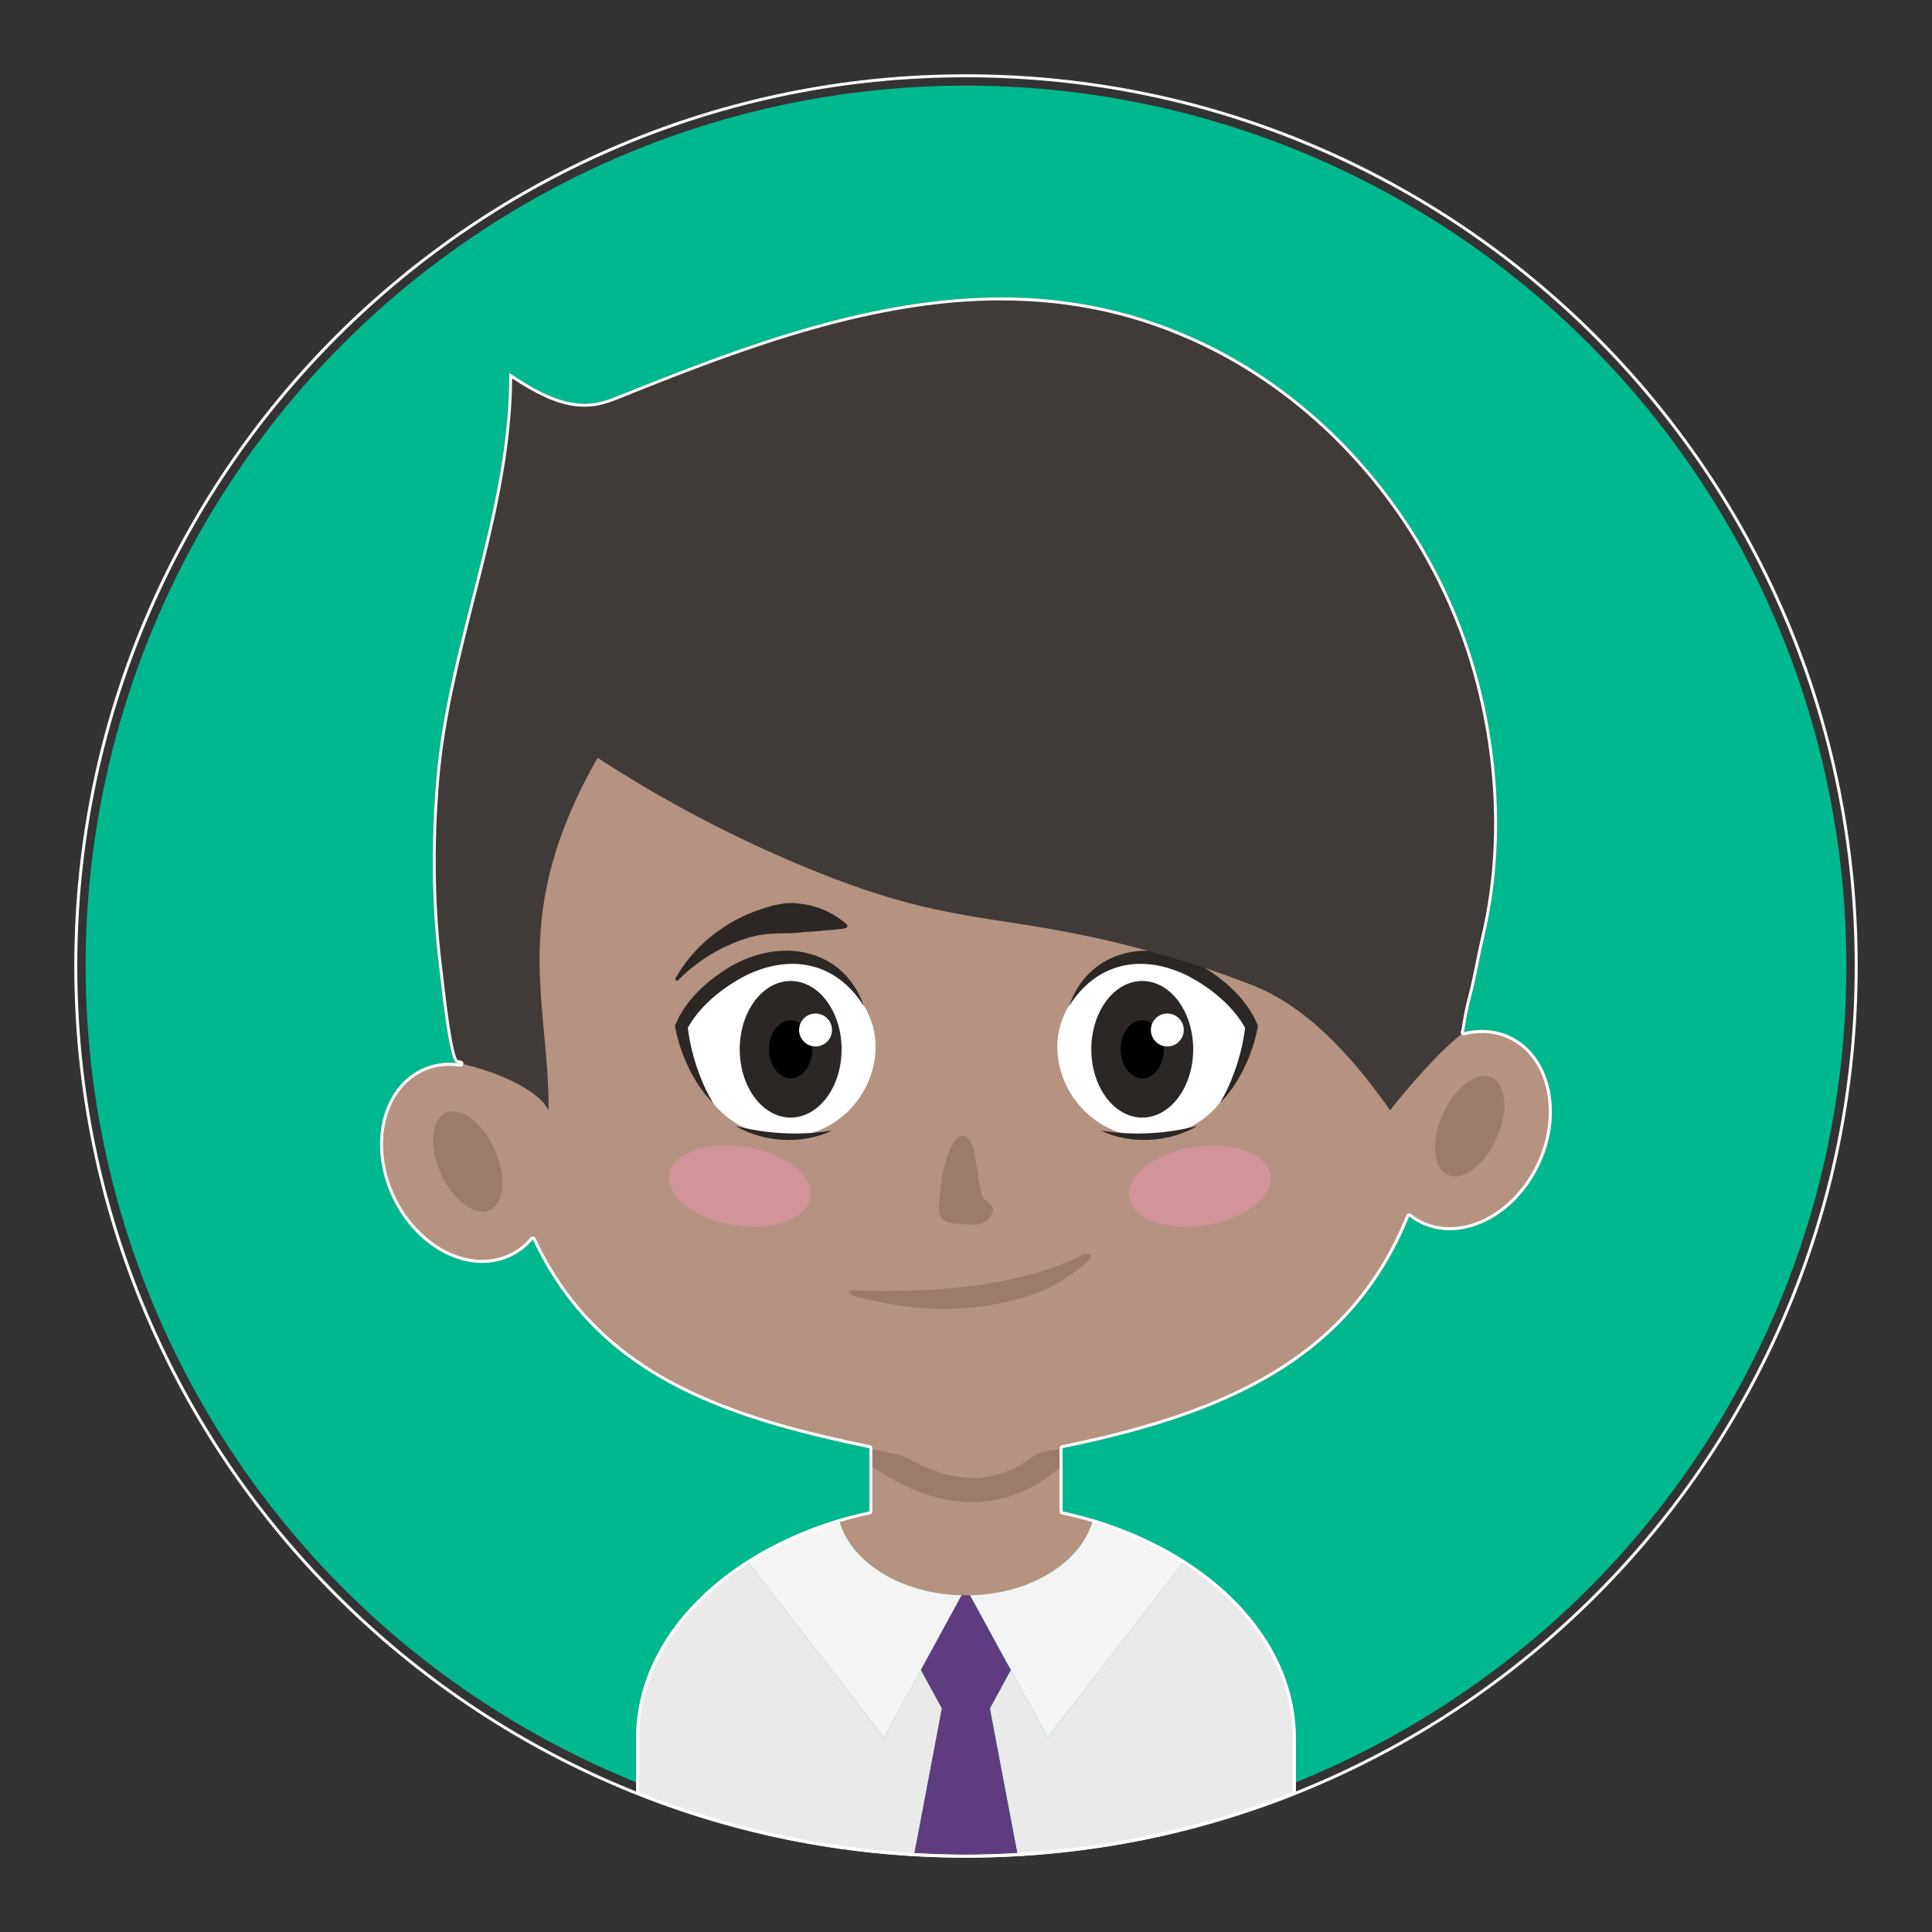 <?xml version="1.0" encoding="UTF-8"?><svg id="Layer_1" xmlns="http://www.w3.org/2000/svg" viewBox="0 0 650 650"><rect x="0" y="0" width="650" height="650" fill="#333333" stroke="none"/><circle cx="325" cy="325" r="296.2" style="fill:#00b88d; stroke-width:0px;"/><path d="M508.06,348.61c-6.97-3.31-15-2.63-22.3,1.1,0-.23.02-.46.02-.68,0-88.79-71.98-196.13-160.77-196.13s-160.77,107.33-160.77,196.13c0,4.02-6.15,10.36.47,11.94-7.42-3.94-15.64-4.73-22.76-1.36-13.73,6.51-18.16,25.92-9.89,43.36,8.27,17.44,26.1,26.3,39.82,19.79,2.9-1.38,5.36-3.35,7.4-5.74,21.19,45.35,62.93,59.88,113.24,70.21v21.29c-3.5.77-6.95,1.62-10.28,2.62,3.73,14.58,21.44,25.62,42.77,25.62s39.03-11.05,42.77-25.62c-3.34-1.01-6.79-1.85-10.28-2.62v-21.29c53.15-10.9,96.71-28.76,116.61-77.99,1.24.96,2.57,1.83,4.03,2.52,13.73,6.51,31.56-2.35,39.82-19.79,8.27-17.44,3.84-36.85-9.89-43.36Z" style="fill:#b59380; stroke-width:0px;"/><path d="M326.34,536.72l-.83-1.52h-1.13l-.83,1.51c.48.01.96.05,1.45.05.45,0,.89-.03,1.34-.04Z" style="fill:none; stroke-width:0px;"/><path d="M341.33,559.56l-1.26,2.31,12.41,22.73,46.1-59.52c-9.07-5.79-19.46-10.53-30.82-13.94-3.66,14.27-20.71,25.13-41.43,25.58l13.73,25.15,1.26-2.31Z" style="fill:#f4f4f4; stroke-width:0px;"/><path d="M309.85,561.82l-1.23-2.26,1.23,2.26,13.7-25.1c-20.67-.49-37.67-11.34-41.32-25.58-11.38,3.43-21.8,8.18-30.89,13.99l46.07,59.47,12.44-22.78Z" style="fill:#f4f4f4; stroke-width:0px;"/><path d="M419.58,352.06c-4.81,16.41-13.31,29.52-33,30.32-16.76.68-30.85-13.55-30.85-30.32s16.69-30.37,33.47-30.37,35.09,14.28,30.37,30.37Z" style="fill:#fff; stroke-width:0px;"/><path d="M370.39,380.37c10.11,1.61,20.39,1.23,30.35-1.07.67-.15,1.35-.29,2.04-.41-9.56,5.48-22.4,6.29-32.39,1.48h0Z" style="fill:#2c2725; stroke-width:0px;"/><path d="M359.64,338.57c6.36-18.38,25.38-22.91,41.95-14.97,8.64,4.21,17.75,12.01,21.42,21.05,0,0,.22.51.22.51l-.09.51c-.9,4.81-2.48,9.35-4.6,13.73-2.06,4.28-4.77,8.31-8.1,11.69.84-1.47,1.72-3.12,2.47-4.64,3.11-6.7,5.25-13.96,6.07-21.29l.13,1.03c-4.2-7.8-11.91-13.95-19.75-18.01-15.24-7.44-30.47-4.38-39.73,10.39h0Z" style="fill:#2c2725; stroke-width:0px;"/><ellipse cx="384.3" cy="353.02" rx="17.14" ry="22.98" style="fill:#2c2725; stroke-width:0px;"/><ellipse cx="384.3" cy="353.02" rx="7.27" ry="9.75" style="fill:#000; stroke-width:0px;"/><circle cx="392.73" cy="346.53" r="5.54" style="fill:#fff; stroke-width:0px;"/><path d="M230.73,352.06c4.81,16.41,13.31,29.52,33,30.32,16.76.68,30.85-13.55,30.85-30.32,0-16.78-16.69-30.37-33.47-30.37-16.78,0-35.09,14.28-30.37,30.37Z" style="fill:#fff; stroke-width:0px;"/><path d="M279.92,380.37c-10.11,1.61-20.39,1.23-30.35-1.07-.67-.15-1.35-.29-2.04-.41,9.56,5.48,22.4,6.29,32.39,1.48h0Z" style="fill:#2c2725; stroke-width:0px;"/><path d="M290.67,338.57c-6.36-18.38-25.38-22.91-41.95-14.97-8.64,4.21-17.75,12.01-21.42,21.05,0,0-.22.51-.22.51l.09.51c.9,4.81,2.48,9.35,4.6,13.73,2.06,4.28,4.77,8.31,8.1,11.69-.84-1.47-1.72-3.12-2.47-4.64-3.11-6.7-5.25-13.96-6.07-21.29l-.13,1.03c4.2-7.8,11.91-13.95,19.75-18.01,15.24-7.44,30.47-4.38,39.73,10.39h0Z" style="fill:#2c2725; stroke-width:0px;"/><ellipse cx="266.01" cy="353.02" rx="17.14" ry="22.98" style="fill:#2c2725; stroke-width:0px;"/><ellipse cx="266.01" cy="353.02" rx="7.27" ry="9.75" style="fill:#000; stroke-width:0px;"/><circle cx="274.38" cy="346.53" r="5.54" style="fill:#fff; stroke-width:0px;"/><path d="M319.81,386.29c-2.66,5.96-3.44,12.57-3.87,19.09-.1,1.49-.14,3.11.73,4.32,1.04,1.44,3,1.79,4.77,1.96,1.76.17,3.52.28,5.29.31,1.04.02,2.09.02,3.1-.24,1.6-.42,3.01-1.52,3.81-2.97.31-.57.53-1.22.46-1.86-.18-1.47-1.72-2.28-2.71-3.38-1.29-1.45-1.64-3.49-1.93-5.41-.48-3.12-.95-6.24-1.43-9.36-.99-6.47-4.92-9.85-8.21-2.45Z" style="fill:#9c7b6a; stroke-width:0px;"/><path d="M309.84,561.83l-12.43,22.77-46.07-59.47c-22.89,14.63-37.32,35.98-37.32,59.75v18.83c29.18,11.63,60.61,18.81,93.46,20.72l9.41-49.65-7.06-12.95Z" style="fill:#eaeaea; stroke-width:0px;"/><path d="M435.97,584.88c0-23.8-14.46-45.16-37.39-59.8l-46.1,59.52-12.41-22.73-7.03,12.91h-.01l9.41,49.66c32.88-1.9,64.33-9.09,93.54-20.73v-18.83Z" style="fill:#eaeaea; stroke-width:0px;"/><path d="M333.02,574.78l7.03-12.91-13.73-25.15c-.45,0-.89.04-1.34.04-.49,0-.96-.04-1.45-.05l-13.7,25.1h0s7.06,12.96,7.06,12.96l-9.41,49.65c5.8.34,11.63.56,17.51.56s11.66-.22,17.43-.56l-9.41-49.66Z" style="fill:#5f3c7f; stroke-width:0px;"/><path d="M347.96,489.79c2.59-2.01,6.4-1.49,9.53-2.56v5.49s-25.43,28.36-64.97,0v-5.49s3.32.94,8.78,1.96c1.36.25,2.67.71,3.9,1.34,5.79,2.98,23.93,13.89,42.77-.74Z" style="fill:#9c7b6a; stroke-width:0px;"/><ellipse cx="157.36" cy="390.79" rx="9.91" ry="17.95" transform="translate(-146.11 98.58) rotate(-24.15)" style="fill:#9c7b6a; stroke-width:0px;"/><ellipse cx="494.48" cy="378.89" rx="17.95" ry="9.91" transform="translate(-53.56 675.08) rotate(-65.85)" style="fill:#9c7b6a; stroke-width:0px;"/><path d="M285.65,434.63c.49-.99,3.5-.36,4.58-.35,2.37.04,4.73.05,7.1.05,4.65-.01,9.3-.11,13.94-.34,9-.45,17.97-1.39,26.64-3.14,5.09-1.03,10.07-2.33,14.85-3.92,2.4-.8,4.75-1.68,7.04-2.62,1.34-.55,5.08-2.94,6.72-2.38,3.41,1.16-10.29,9.69-12.12,10.61-5.64,2.85-12.1,4.88-18.83,6.15-8.94,1.69-18.38,2.08-27.57,1.23-4.54-.42-9.02-1.15-13.35-2.18-1.23-.29-9.65-1.76-9-3.1Z" style="fill:#9c7b6a; stroke-width:0px;"/><path d="M227.08,329.49c5.73-10.54,15.74-18.76,27-22.92,4.85-1.74,10-3.39,15.21-2.51,5.91.64,11.5,3.18,15.86,7.21l-.31.92c-2.49.55-4.86.7-7.31.81-2.88.46-5.8.37-8.52.77-4.84.49-9.8-.09-14.57,1.05-4.77,1.01-9.81,3.18-14.08,5.57-4.48,2.57-8.73,5.83-12.47,9.63l-.81-.54h0Z" style="fill:#2c2725; stroke-width:0px;"/><path d="M483.76,193.48c-17.04-33.29-44.56-61.62-78.16-77.85-65.89-31.82-131.55-9-194.9,16.49-3.48,1.4-6.95,2.93-10.65,3.49-10.28,1.57-20.04-4.4-28.72-10.12.24,46.86-20.65,90.42-24.54,136.75-1.82,21.69-1.63,43.62,1.22,65.24.3,2.31,3,29.67,5.61,30.11,8.77,1.49,26.74,7.66,30.96,15.95.14-36.72-13.68-65.82,16.48-118.59,22.29,14.52,45.93,26.95,70.53,37.08,12.7,5.23,25.68,9.85,39.05,13.01,14.36,3.39,29.05,5.07,43.58,7.65,22.77,4.03,45.14,10.27,66.71,18.6,19.38,7.48,34.67,25.11,46.78,42.26,5.93-7.74,17.08-20.45,24.9-26.36.54-3.77,1.32-8.03,2.32-11.69,1.78-6.55,2.76-13.27,4.35-19.86,2.43-10.09,3.8-20.44,4.25-30.81.46-10.58-.04-21.21-1.41-31.71-1.37-10.49-3.6-20.87-6.71-30.99-3.02-9.82-6.93-19.42-11.65-28.64Z" style="fill:#403a38; stroke-width:0px;"/><path d="M336.75,101.07c24.5,0,46.87,5.06,68.41,15.46,32.62,15.75,60.21,43.24,77.7,77.4,4.71,9.2,8.61,18.78,11.59,28.47,3.06,9.97,5.31,20.34,6.67,30.82,1.38,10.57,1.85,21.18,1.4,31.54-.46,10.6-1.88,20.9-4.22,30.62-.69,2.87-1.28,5.81-1.85,8.65-.74,3.69-1.5,7.5-2.5,11.19-.87,3.21-1.68,7.26-2.29,11.45-.24.29-.3.71-.13,1.07.17.35.52.57.9.57.08,0,.16,0,.23-.03,2.03-.49,4.04-.74,5.99-.74,3.19,0,6.21.66,8.96,1.97,6.36,3.01,10.85,9.01,12.65,16.9,1.82,7.97.67,16.89-3.23,25.12-6.05,12.77-17.82,21.35-29.29,21.35-3.25,0-6.35-.69-9.2-2.04-1.29-.61-2.55-1.4-3.85-2.41-.18-.14-.39-.21-.61-.21-.09,0-.17.01-.26.03-.3.08-.55.3-.67.59-9.22,22.82-24.08,40.12-45.42,52.89-17.67,10.57-39.4,18.13-70.46,24.5-.47.1-.8.5-.8.98v21.29c0,.47.33.88.78.98,3.98.88,7.22,1.7,10.21,2.6,11.17,3.36,21.46,8.02,30.57,13.83,23.47,14.98,36.93,36.47,36.93,58.95v18.15c-29.54,11.7-60.7,18.56-92.6,20.41-6.46.37-12.14.56-17.38.56s-10.85-.18-17.45-.56c-31.88-1.85-63-8.72-92.52-20.41v-18.15c0-22.46,13.43-43.93,36.85-58.91,9.13-5.84,19.44-10.51,30.64-13.88,2.98-.9,6.22-1.72,10.21-2.6.46-.1.78-.51.78-.98v-21.29c0-.47-.33-.88-.8-.98-21.58-4.43-46.46-10.49-67.26-21.87-20.74-11.34-35.55-26.97-45.28-47.78-.14-.31-.43-.52-.77-.57-.04,0-.09,0-.13,0-.29,0-.57.13-.76.35-2.03,2.38-4.41,4.23-7.07,5.48-2.86,1.35-5.95,2.04-9.2,2.04-11.46,0-23.23-8.58-29.29-21.35-3.9-8.23-5.05-17.15-3.23-25.12,1.8-7.88,6.29-13.88,12.65-16.9,2.68-1.27,5.66-1.91,8.85-1.91,1.17,0,2.38.09,3.6.26.05,0,.09,0,.14,0,.48,0,.9-.35.98-.83.09-.53-.26-1.04-.79-1.15-.17-.03-.35-.08-.54-.12-.23-.05-.47-.1-.68-.14-.62-.72-2.22-4.92-4.73-27.44-.1-.92-.17-1.56-.21-1.84-2.7-20.51-3.11-42.39-1.21-65.03,1.73-20.59,6.92-41.01,11.95-60.75,6.11-24,12.42-48.81,12.59-74.23,7.65,4.96,15.8,9.52,24.34,9.52,1.19,0,2.38-.09,3.53-.27,3.41-.52,6.63-1.83,9.74-3.09l1.14-.46c40.22-16.18,83.05-31.97,125.68-31.97M336.75,100.07c-42.62,0-84.82,15.46-126.06,32.04-3.48,1.4-6.95,2.93-10.65,3.49-1.13.17-2.26.25-3.38.25-9.04,0-17.61-5.29-25.34-10.37.24,46.86-20.65,90.42-24.54,136.75-1.82,21.69-1.63,43.62,1.22,65.24.31,2.31,3,29.67,5.61,30.11.4.07.91.2,1.35.28-1.25-.17-2.5-.27-3.74-.27-3.19,0-6.33.61-9.28,2.01-13.73,6.51-18.16,25.92-9.89,43.36,6.42,13.55,18.63,21.92,30.19,21.92,3.31,0,6.57-.69,9.63-2.14,2.9-1.38,5.36-3.35,7.4-5.74,21.19,45.35,62.93,59.89,113.24,70.21v21.29c-3.5.77-6.95,1.62-10.28,2.62-11.38,3.43-21.8,8.18-30.89,13.99-22.89,14.64-37.32,35.98-37.32,59.75v18.83c29.18,11.63,60.61,18.81,93.46,20.73,5.8.34,11.63.56,17.51.56s11.66-.22,17.43-.56c32.88-1.9,64.33-9.09,93.54-20.73v-18.83c0-23.8-14.46-45.16-37.39-59.8-9.07-5.79-19.46-10.53-30.82-13.95-3.34-1-6.79-1.85-10.28-2.62v-21.29c53.15-10.9,96.71-28.76,116.61-77.99,1.24.96,2.57,1.83,4.03,2.52,3.06,1.45,6.32,2.14,9.63,2.14,11.57,0,23.77-8.37,30.19-21.92,8.27-17.44,3.84-36.85-9.89-43.36-2.98-1.41-6.16-2.06-9.39-2.06-2.07,0-4.15.27-6.22.76.05-.04.11-.1.17-.14.54-3.77,1.32-8.03,2.32-11.69,1.78-6.55,2.76-13.27,4.35-19.86,2.43-10.09,3.8-20.44,4.25-30.81.46-10.58-.04-21.21-1.41-31.71-1.37-10.49-3.6-20.87-6.71-30.99-3.02-9.82-6.93-19.42-11.65-28.64-17.04-33.29-44.56-61.62-78.16-77.85-23-11.11-45.99-15.56-68.85-15.56h0Z" style="fill:#fff; stroke-width:0px;"/><path d="M325,26c40.37,0,79.52,7.91,116.38,23.5,35.6,15.06,67.58,36.62,95.04,64.08,27.46,27.46,49.02,59.44,64.08,95.04,15.59,36.86,23.5,76.02,23.5,116.38s-7.91,79.52-23.5,116.38c-15.06,35.6-36.62,67.58-64.08,95.04-27.46,27.46-59.44,49.02-95.04,64.08-36.86,15.59-76.02,23.5-116.38,23.5s-79.52-7.91-116.38-23.5c-35.6-15.06-67.58-36.62-95.04-64.08-27.46-27.46-49.02-59.44-64.08-95.04-15.59-36.86-23.5-76.02-23.5-116.38s7.91-79.52,23.5-116.38c15.06-35.6,36.62-67.58,64.08-95.04,27.46-27.46,59.44-49.02,95.04-64.08,36.86-15.59,76.02-23.5,116.38-23.5M325,25C159.31,25,25,159.31,25,325s134.31,300,300,300,300-134.31,300-300S490.69,25,325,25h0Z" style="fill:#fff; stroke-width:0px;"/><ellipse cx="248.97" cy="399.04" rx="13.31" ry="24.1" transform="translate(-184.6 581.36) rotate(-80.85)" style="fill:#f294b7; opacity:.46; stroke-width:0px;"/><ellipse cx="403.71" cy="399.04" rx="24.1" ry="13.31" transform="translate(-58.34 69.31) rotate(-9.15)" style="fill:#f294b7; opacity:.46; stroke-width:0px;"/></svg>